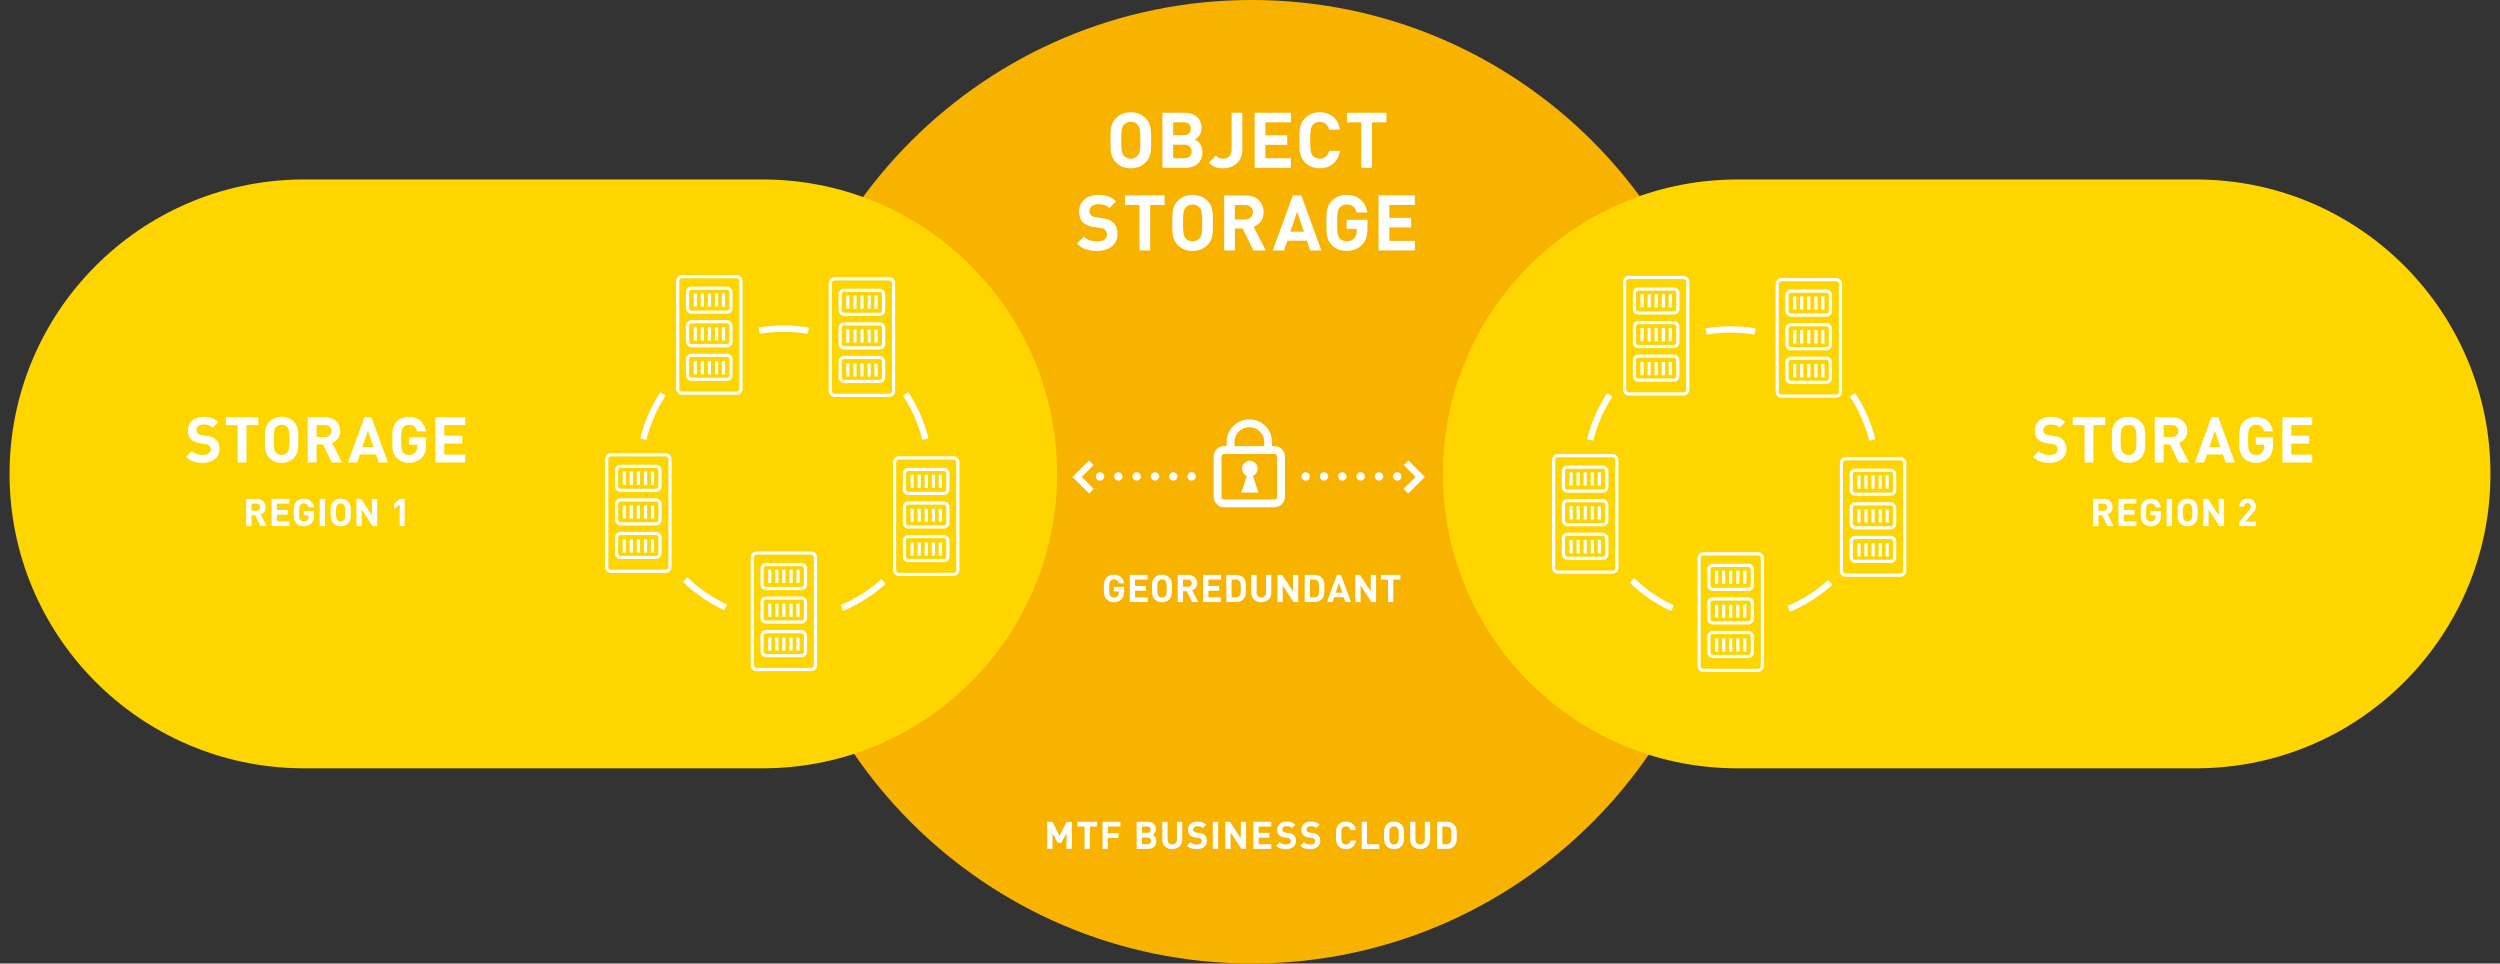 <?xml version="1.0" encoding="UTF-8"?>
<svg id="uuid-6371defa-2145-410d-ba17-be538e06978c" data-name="Ebene_2" xmlns="http://www.w3.org/2000/svg" width="2359.13" height="909.21" xmlns:xlink="http://www.w3.org/1999/xlink" viewBox="0 0 2359.13 909.21">
  <rect x="0" y="0" width="2359.13" height="909.21" fill="#333333" stroke="none"/>
  <defs>
    <clipPath id="uuid-16a89a93-f04a-45d5-a5af-c43b452849ca">
      <rect width="2359.13" height="909.21" style="fill: none;"/>
    </clipPath>
    <clipPath id="uuid-e32796f3-fafb-4c86-84b2-3b81aad0ba9d">
      <rect width="2359.13" height="909.21" style="fill: none;"/>
    </clipPath>
    <clipPath id="uuid-b8431a15-a657-4211-a66c-403d56b58b31">
      <rect width="2359.13" height="909.21" style="fill: none;"/>
    </clipPath>
    <clipPath id="uuid-574f69e7-8625-4f01-853b-c3a9c0970698">
      <rect width="2359.13" height="909.21" style="fill: none;"/>
    </clipPath>
    <clipPath id="uuid-07ec1a06-77c5-4613-9891-880e0d2fad04">
      <rect width="2359.13" height="909.21" style="fill: none;"/>
    </clipPath>
    <clipPath id="uuid-c8d7aad3-556a-4439-b2f1-180bd0e8e79b">
      <rect width="2359.13" height="909.21" style="fill: none;"/>
    </clipPath>
    <clipPath id="uuid-717a2e48-3110-4f8f-9e94-c11ae66387a7">
      <rect width="2359.13" height="909.21" style="fill: none;"/>
    </clipPath>
    <clipPath id="uuid-585efdf6-cb5c-43a8-b962-47a9c34a6b82">
      <rect width="2359.13" height="909.21" style="fill: none;"/>
    </clipPath>
    <clipPath id="uuid-2eb3d68f-9fdb-4eb3-86a7-6ce0fda7a8ad">
      <rect width="2359.13" height="909.21" style="fill: none;"/>
    </clipPath>
    <clipPath id="uuid-e01078d0-c563-4b00-9e41-317d06a257ae">
      <rect width="2359.13" height="909.21" style="fill: none;"/>
    </clipPath>
    <clipPath id="uuid-791130a1-6ca7-4895-a5d7-f591d3cef615">
      <rect width="2359.13" height="909.21" style="fill: none;"/>
    </clipPath>
    <clipPath id="uuid-fb0c0d51-4b0a-4833-8da0-580ec9354245">
      <rect width="2359.13" height="909.21" style="fill: none;"/>
    </clipPath>
    <clipPath id="uuid-09c9263c-cd37-4c94-8ba7-3b8f2f2f64b8">
      <rect width="2359.13" height="909.21" style="fill: none;"/>
    </clipPath>
  </defs>
  <g id="uuid-815697d1-2fc9-40ed-a4d5-be433f4c2933" data-name="Ebene_1">
    <g style="clip-path: url(#uuid-16a89a93-f04a-45d5-a5af-c43b452849ca);">
      <path d="M1181.17,909.21c251.07,0,454.61-203.54,454.61-454.61S1432.24,0,1181.17,0s-454.61,203.54-454.61,454.61,203.53,454.61,454.61,454.61" style="fill: #f8b200;"/>
      <path d="M997.52,447.19c0-152.4-122.71-276.13-274.72-277.81v-.04h-439.09v.04C131.71,171.06,9,294.79,9,447.19s122.71,276.13,274.72,277.81v.04h439.09v-.04c152.01-1.68,274.72-125.4,274.72-277.81" style="fill: #ffd500;"/>
    </g>
    <g>
      <path d="M1060.77,550.47h-5.04c-.58-2.45-2.05-3.74-4.61-3.74-1.37,0-2.45.54-3.17,1.37-.97,1.08-1.26,2.3-1.26,7.2s.29,6.16,1.26,7.24c.72.83,1.8,1.33,3.17,1.33,1.55,0,2.77-.54,3.56-1.44.83-.94,1.15-2.09,1.15-3.42v-.94h-4.71v-4.21h9.68v3.74c0,3.71-.65,5.9-2.45,7.81-2.05,2.12-4.5,2.92-7.24,2.92-2.92,0-5.08-.97-6.84-2.7-2.56-2.56-2.59-5.44-2.59-10.33s.04-7.77,2.59-10.33c1.76-1.73,3.92-2.7,6.84-2.7,5.98,0,9,3.89,9.65,8.21Z" style="fill: #fff;"/>
      <path d="M1082.99,546.95h-11.88v6.01h10.15v4.46h-10.15v6.23h11.88v4.46h-16.88v-25.63h16.88v4.46Z" style="fill: #fff;"/>
      <path d="M1103.4,544.97c2.56,2.52,2.59,5.44,2.59,10.33s-.04,7.81-2.59,10.33c-1.76,1.73-3.92,2.7-6.88,2.7s-5.11-.97-6.88-2.7c-2.56-2.56-2.59-5.44-2.59-10.33s.04-7.77,2.59-10.33c1.76-1.73,3.92-2.7,6.88-2.7s5.11.97,6.88,2.7ZM1093.32,548.1c-.97,1.08-1.26,2.3-1.26,7.2s.29,6.08,1.26,7.16c.72.83,1.84,1.4,3.2,1.4s2.48-.58,3.2-1.4c.97-1.08,1.26-2.27,1.26-7.16s-.29-6.12-1.26-7.2c-.72-.83-1.84-1.37-3.2-1.37s-2.48.54-3.2,1.37Z" style="fill: #fff;"/>
      <path d="M1121.36,542.48c5.26,0,8.32,3.56,8.32,7.85,0,3.6-2.2,5.87-4.68,6.73l5.72,11.05h-5.8l-5-10.22h-3.6v10.22h-5v-25.63h10.04ZM1116.32,546.95v6.73h4.75c2.2,0,3.6-1.37,3.6-3.38s-1.4-3.35-3.6-3.35h-4.75Z" style="fill: #fff;"/>
      <path d="M1152.18,546.95h-11.88v6.01h10.15v4.46h-10.15v6.23h11.88v4.46h-16.88v-25.63h16.88v4.46Z" style="fill: #fff;"/>
      <path d="M1166.47,542.48c3.49,0,5.98,1.3,7.74,3.74,1.58,2.2,1.62,4.82,1.62,9.07s-.04,6.88-1.62,9.07c-1.76,2.45-4.25,3.74-7.74,3.74h-9.25v-25.63h9.25ZM1162.22,546.95v16.7h3.82c1.69,0,2.92-.54,3.74-1.58.94-1.12,1.04-2.7,1.04-6.77s-.11-5.65-1.04-6.77c-.83-1.04-2.05-1.58-3.74-1.58h-3.82Z" style="fill: #fff;"/>
      <path d="M1199.66,559.33c0,5.43-4.18,9-9.47,9s-9.39-3.56-9.39-9v-16.85h5v16.67c0,2.92,1.69,4.72,4.39,4.72s4.46-1.8,4.46-4.72v-16.67h5v16.85Z" style="fill: #fff;"/>
      <path d="M1225.08,568.11h-4.43l-10.19-15.66v15.66h-5v-25.63h4.46l10.15,15.66v-15.66h5v25.63Z" style="fill: #fff;"/>
      <path d="M1240.41,542.48c3.49,0,5.98,1.3,7.74,3.74,1.58,2.2,1.62,4.82,1.62,9.07s-.04,6.88-1.62,9.07c-1.76,2.45-4.25,3.74-7.74,3.74h-9.25v-25.63h9.25ZM1236.17,546.95v16.7h3.82c1.69,0,2.92-.54,3.74-1.58.94-1.12,1.04-2.7,1.04-6.77s-.11-5.65-1.04-6.77c-.83-1.04-2.05-1.58-3.74-1.58h-3.82Z" style="fill: #fff;"/>
      <path d="M1274.83,568.11h-5.25l-1.51-4.54h-9.07l-1.55,4.54h-5.26l9.36-25.63h3.92l9.36,25.63ZM1260.36,559.36h6.3l-3.13-9.29-3.17,9.29Z" style="fill: #fff;"/>
      <path d="M1298.55,568.11h-4.43l-10.19-15.66v15.66h-5v-25.63h4.46l10.15,15.66v-15.66h5v25.63Z" style="fill: #fff;"/>
      <path d="M1321.52,546.95h-6.7v21.17h-5v-21.17h-6.7v-4.46h18.39v4.46Z" style="fill: #fff;"/>
    </g>
    <g style="clip-path: url(#uuid-e32796f3-fafb-4c86-84b2-3b81aad0ba9d);">
      <path d="M1155.12,424.67h47.57c3.4,0,6.17,2.76,6.17,6.17v37.96c0,3.4-2.76,6.17-6.17,6.17h-47.57c-3.4,0-6.17-2.76-6.17-6.17v-37.96c0-3.4,2.76-6.17,6.17-6.17Z" style="fill: none; stroke: #fff; stroke-width: 7.37px;"/>
      <path d="M1196.65,423.22v-6.14c0-9.74-7.93-17.64-17.71-17.64s-17.71,7.9-17.71,17.64v6.14" style="fill: none; stroke: #fff; stroke-width: 7.37px;"/>
      <path d="M1186.8,442.27c0-3.6-2.58-6.6-6-7.25-.45-.11-.93-.18-1.41-.18-.62,0-1.21.1-1.77.28-3.21.8-5.59,3.7-5.59,7.15,0,3.06,1.87,5.67,4.52,6.79l-3.76,11.56-1.42,4.22h16.25s-1.48-4.18-1.48-4.18l-3.78-11.64c2.61-1.14,4.44-3.73,4.44-6.76" style="fill: #fff;"/>
    </g>
    <line x1="1107.2" y1="449.59" x2="1046.74" y2="449.59" style="fill: none; stroke: #fff; stroke-dasharray: 0 17.28; stroke-linecap: round; stroke-linejoin: round; stroke-width: 7.92px;"/>
    <path d="M1038.1,449.59h0M1124.48,449.59h0" style="fill: none; stroke: #fff; stroke-linecap: round; stroke-linejoin: round; stroke-width: 7.92px;"/>
    <polygon points="1020.78 450.04 1031.94 438.89 1027.58 434.53 1012.02 450.09 1016.38 454.44 1016.42 454.4 1027.74 465.72 1032.1 461.36 1020.78 450.04" style="fill: #fff;"/>
    <line x1="1249.43" y1="449.59" x2="1309.89" y2="449.59" style="fill: none; stroke: #fff; stroke-dasharray: 0 17.28; stroke-linecap: round; stroke-linejoin: round; stroke-width: 7.92px;"/>
    <path d="M1318.53,449.59h0M1232.15,449.59h0" style="fill: none; stroke: #fff; stroke-linecap: round; stroke-linejoin: round; stroke-width: 7.92px;"/>
    <polygon points="1335.85 450.04 1324.69 438.89 1329.05 434.53 1344.61 450.09 1340.25 454.44 1340.21 454.4 1328.89 465.72 1324.53 461.36 1335.85 450.04" style="fill: #fff;"/>
    <g style="clip-path: url(#uuid-b8431a15-a657-4211-a66c-403d56b58b31);">
      <path d="M2350.13,447.19c0-152.4-122.71-276.13-274.72-277.81v-.04h-439.09v.04c-152.01,1.68-274.72,125.41-274.72,277.81s122.71,276.13,274.72,277.81v.04h439.09v-.04c152.01-1.68,274.72-125.4,274.72-277.81" style="fill: #ffd500;"/>
    </g>
    <g>
      <path d="M205.98,398.32l-5.28,5.22c-2.28-2.28-4.86-2.94-8.76-2.94-4.44,0-6.6,2.46-6.6,5.4,0,1.14.36,2.22,1.26,3.06.84.78,2.1,1.38,3.9,1.62l5.1.78c3.9.54,6.3,1.56,8.16,3.36,2.28,2.16,3.3,5.16,3.3,9,0,8.28-6.84,12.96-15.84,12.96-6.48,0-11.4-1.38-15.6-5.64l5.4-5.4c2.7,2.7,6.36,3.6,10.26,3.6,4.98,0,7.62-1.92,7.62-5.34,0-1.44-.42-2.64-1.32-3.54-.84-.78-1.8-1.14-3.84-1.44l-5.1-.78c-3.6-.54-6.36-1.68-8.28-3.54-2.04-1.98-3.06-4.8-3.06-8.4,0-7.62,5.64-12.96,14.88-12.96,5.88,0,10.14,1.44,13.8,4.98Z" style="fill: #fff;"/>
      <path d="M243.77,401.14h-11.16v35.28h-8.34v-35.28h-11.16v-7.44h30.66v7.44Z" style="fill: #fff;"/>
      <path d="M277.19,397.84c4.26,4.2,4.32,9.06,4.32,17.22s-.06,13.02-4.32,17.22c-2.94,2.88-6.54,4.5-11.46,4.5s-8.52-1.62-11.46-4.5c-4.26-4.26-4.32-9.06-4.32-17.22s.06-12.96,4.32-17.22c2.94-2.88,6.54-4.5,11.46-4.5s8.52,1.62,11.46,4.5ZM260.4,403.06c-1.62,1.8-2.1,3.84-2.1,12s.48,10.14,2.1,11.94c1.2,1.38,3.06,2.34,5.34,2.34s4.14-.96,5.34-2.34c1.62-1.8,2.1-3.78,2.1-11.94s-.48-10.2-2.1-12c-1.2-1.38-3.06-2.28-5.34-2.28s-4.14.9-5.34,2.28Z" style="fill: #fff;"/>
      <path d="M307.19,393.7c8.76,0,13.86,5.94,13.86,13.08,0,6-3.66,9.78-7.8,11.22l9.54,18.42h-9.66l-8.34-17.04h-6v17.04h-8.34v-42.72h16.74ZM298.79,401.14v11.22h7.92c3.66,0,6-2.28,6-5.64s-2.34-5.58-6-5.58h-7.92Z" style="fill: #fff;"/>
      <path d="M366.05,436.41h-8.76l-2.52-7.56h-15.12l-2.58,7.56h-8.76l15.6-42.72h6.54l15.6,42.72ZM341.93,421.84h10.5l-5.22-15.48-5.28,15.48Z" style="fill: #fff;"/>
      <path d="M401.99,407.02h-8.4c-.96-4.08-3.42-6.24-7.68-6.24-2.28,0-4.08.9-5.28,2.28-1.62,1.8-2.1,3.84-2.1,12s.48,10.26,2.1,12.06c1.2,1.38,3,2.22,5.28,2.22,2.58,0,4.62-.9,5.94-2.4,1.38-1.56,1.92-3.48,1.92-5.7v-1.56h-7.86v-7.02h16.14v6.24c0,6.18-1.08,9.84-4.08,13.02-3.42,3.54-7.5,4.86-12.06,4.86-4.86,0-8.46-1.62-11.4-4.5-4.26-4.26-4.32-9.06-4.32-17.22s.06-12.96,4.32-17.22c2.94-2.88,6.54-4.5,11.4-4.5,9.96,0,15,6.48,16.08,13.68Z" style="fill: #fff;"/>
      <path d="M439.07,401.14h-19.8v10.02h16.92v7.44h-16.92v10.38h19.8v7.44h-28.14v-42.72h28.14v7.44Z" style="fill: #fff;"/>
    </g>
    <g>
      <path d="M242.34,470.79c5.26,0,8.32,3.56,8.32,7.85,0,3.6-2.2,5.87-4.68,6.73l5.72,11.05h-5.8l-5-10.22h-3.6v10.22h-5v-25.63h10.04ZM237.3,475.25v6.73h4.75c2.2,0,3.6-1.37,3.6-3.38s-1.4-3.35-3.6-3.35h-4.75Z" style="fill: #fff;"/>
      <path d="M273.16,475.25h-11.88v6.01h10.15v4.46h-10.15v6.23h11.88v4.46h-16.88v-25.63h16.88v4.46Z" style="fill: #fff;"/>
      <path d="M296.3,478.78h-5.04c-.58-2.45-2.05-3.74-4.61-3.74-1.37,0-2.45.54-3.17,1.37-.97,1.08-1.26,2.3-1.26,7.2s.29,6.16,1.26,7.24c.72.83,1.8,1.33,3.17,1.33,1.55,0,2.77-.54,3.56-1.44.83-.94,1.15-2.09,1.15-3.42v-.94h-4.71v-4.21h9.68v3.74c0,3.71-.65,5.9-2.45,7.81-2.05,2.12-4.5,2.92-7.24,2.92-2.92,0-5.08-.97-6.84-2.7-2.56-2.56-2.59-5.43-2.59-10.33s.04-7.77,2.59-10.33c1.76-1.73,3.92-2.7,6.84-2.7,5.98,0,9,3.89,9.65,8.21Z" style="fill: #fff;"/>
      <path d="M306.67,496.41h-5v-25.63h5v25.63Z" style="fill: #fff;"/>
      <path d="M328.38,473.27c2.56,2.52,2.59,5.44,2.59,10.33s-.04,7.81-2.59,10.33c-1.76,1.73-3.92,2.7-6.88,2.7s-5.11-.97-6.88-2.7c-2.56-2.56-2.59-5.43-2.59-10.33s.04-7.77,2.59-10.33c1.76-1.73,3.92-2.7,6.88-2.7s5.11.97,6.88,2.7ZM318.3,476.4c-.97,1.08-1.26,2.3-1.26,7.2s.29,6.08,1.26,7.16c.72.83,1.84,1.4,3.2,1.4s2.48-.58,3.2-1.4c.97-1.08,1.26-2.27,1.26-7.16s-.29-6.12-1.26-7.2c-.72-.83-1.84-1.37-3.2-1.37s-2.48.54-3.2,1.37Z" style="fill: #fff;"/>
      <path d="M355.96,496.41h-4.43l-10.19-15.66v15.66h-5v-25.63h4.46l10.15,15.66v-15.66h5v25.63Z" style="fill: #fff;"/>
      <path d="M377.16,475.83l-5.22,4.54v-5.04l5.22-4.54h4.68v25.63h-4.68v-20.59Z" style="fill: #fff;"/>
    </g>
    <g>
      <path d="M1948.82,398.32l-5.28,5.22c-2.28-2.28-4.86-2.94-8.76-2.94-4.44,0-6.6,2.46-6.6,5.4,0,1.14.36,2.22,1.26,3.06.84.78,2.1,1.38,3.9,1.62l5.1.78c3.9.54,6.3,1.56,8.16,3.36,2.28,2.16,3.3,5.16,3.3,9,0,8.28-6.84,12.96-15.84,12.96-6.48,0-11.4-1.38-15.6-5.64l5.4-5.4c2.7,2.7,6.36,3.6,10.26,3.6,4.98,0,7.62-1.92,7.62-5.34,0-1.44-.42-2.64-1.32-3.54-.84-.78-1.8-1.14-3.84-1.44l-5.1-.78c-3.6-.54-6.36-1.68-8.28-3.54-2.04-1.98-3.06-4.8-3.06-8.4,0-7.62,5.64-12.96,14.88-12.96,5.88,0,10.14,1.44,13.8,4.98Z" style="fill: #fff;"/>
      <path d="M1986.62,401.14h-11.16v35.28h-8.34v-35.28h-11.16v-7.44h30.66v7.44Z" style="fill: #fff;"/>
      <path d="M2020.04,397.84c4.26,4.2,4.32,9.06,4.32,17.22s-.06,13.02-4.32,17.22c-2.94,2.88-6.54,4.5-11.46,4.5s-8.52-1.62-11.46-4.5c-4.26-4.26-4.32-9.06-4.32-17.22s.06-12.96,4.32-17.22c2.94-2.88,6.54-4.5,11.46-4.5s8.52,1.62,11.46,4.5ZM2003.24,403.06c-1.62,1.8-2.1,3.84-2.1,12s.48,10.14,2.1,11.94c1.2,1.38,3.06,2.34,5.34,2.34s4.14-.96,5.34-2.34c1.62-1.8,2.1-3.78,2.1-11.94s-.48-10.2-2.1-12c-1.2-1.38-3.06-2.28-5.34-2.28s-4.14.9-5.34,2.28Z" style="fill: #fff;"/>
      <path d="M2050.1,393.7c8.76,0,13.86,5.94,13.86,13.08,0,6-3.66,9.78-7.8,11.22l9.54,18.42h-9.66l-8.34-17.04h-6v17.04h-8.34v-42.72h16.74ZM2041.7,401.14v11.22h7.92c3.66,0,6-2.28,6-5.64s-2.34-5.58-6-5.58h-7.92Z" style="fill: #fff;"/>
      <path d="M2108.96,436.41h-8.76l-2.52-7.56h-15.12l-2.58,7.56h-8.76l15.6-42.72h6.54l15.6,42.72ZM2084.84,421.84h10.5l-5.22-15.48-5.28,15.48Z" style="fill: #fff;"/>
      <path d="M2144.84,407.02h-8.4c-.96-4.08-3.42-6.24-7.68-6.24-2.28,0-4.08.9-5.28,2.28-1.62,1.8-2.1,3.84-2.1,12s.48,10.26,2.1,12.06c1.2,1.38,3,2.22,5.28,2.22,2.58,0,4.62-.9,5.94-2.4,1.38-1.56,1.92-3.48,1.92-5.7v-1.56h-7.86v-7.02h16.14v6.24c0,6.18-1.08,9.84-4.08,13.02-3.42,3.54-7.5,4.86-12.06,4.86-4.86,0-8.46-1.62-11.4-4.5-4.26-4.26-4.32-9.06-4.32-17.22s.06-12.96,4.32-17.22c2.94-2.88,6.54-4.5,11.4-4.5,9.96,0,15,6.48,16.08,13.68Z" style="fill: #fff;"/>
      <path d="M2181.92,401.14h-19.8v10.02h16.92v7.44h-16.92v10.38h19.8v7.44h-28.14v-42.72h28.14v7.44Z" style="fill: #fff;"/>
    </g>
    <g>
      <path d="M1985.18,470.79c5.26,0,8.32,3.56,8.32,7.85,0,3.6-2.2,5.87-4.68,6.73l5.72,11.05h-5.8l-5-10.22h-3.6v10.22h-5v-25.63h10.04ZM1980.15,475.25v6.73h4.75c2.2,0,3.6-1.37,3.6-3.38s-1.4-3.35-3.6-3.35h-4.75Z" style="fill: #fff;"/>
      <path d="M2016,475.25h-11.88v6.01h10.15v4.46h-10.15v6.23h11.88v4.46h-16.88v-25.63h16.88v4.46Z" style="fill: #fff;"/>
      <path d="M2039.15,478.78h-5.04c-.58-2.45-2.05-3.74-4.61-3.74-1.37,0-2.45.54-3.17,1.37-.97,1.08-1.26,2.3-1.26,7.2s.29,6.16,1.26,7.24c.72.83,1.8,1.33,3.17,1.33,1.55,0,2.77-.54,3.56-1.44.83-.94,1.15-2.09,1.15-3.42v-.94h-4.71v-4.21h9.68v3.74c0,3.71-.65,5.9-2.45,7.81-2.05,2.12-4.5,2.92-7.24,2.92-2.92,0-5.08-.97-6.84-2.7-2.56-2.56-2.59-5.43-2.59-10.33s.04-7.77,2.59-10.33c1.76-1.73,3.92-2.7,6.84-2.7,5.98,0,9,3.89,9.65,8.21Z" style="fill: #fff;"/>
      <path d="M2049.52,496.41h-5v-25.63h5v25.63Z" style="fill: #fff;"/>
      <path d="M2071.22,473.27c2.56,2.52,2.59,5.44,2.59,10.33s-.04,7.81-2.59,10.33c-1.76,1.73-3.92,2.7-6.88,2.7s-5.11-.97-6.88-2.7c-2.56-2.56-2.59-5.43-2.59-10.33s.04-7.77,2.59-10.33c1.76-1.73,3.92-2.7,6.88-2.7s5.11.97,6.88,2.7ZM2061.14,476.4c-.97,1.08-1.26,2.3-1.26,7.2s.29,6.08,1.26,7.16c.72.83,1.84,1.4,3.2,1.4s2.48-.58,3.2-1.4c.97-1.08,1.26-2.27,1.26-7.16s-.29-6.12-1.26-7.2c-.72-.83-1.84-1.37-3.2-1.37s-2.48.54-3.2,1.37Z" style="fill: #fff;"/>
      <path d="M2098.76,496.41h-4.43l-10.19-15.66v15.66h-5v-25.63h4.46l10.15,15.66v-15.66h5v25.63Z" style="fill: #fff;"/>
      <path d="M2113.16,492.2l9.57-11.12c.94-1.12,1.37-1.91,1.37-3.1,0-1.91-1.12-3.2-3.1-3.2-1.58,0-3.17.79-3.17,3.28h-4.68c0-4.68,3.46-7.49,7.85-7.49s7.78,2.84,7.78,7.45c0,2.45-1.01,3.81-2.77,5.87l-7.16,8.31h9.94v4.21h-15.62v-4.21Z" style="fill: #fff;"/>
    </g>
    <g>
      <path d="M1081.02,111.44c5.18,5.11,5.26,11.02,5.26,20.95s-.07,15.84-5.26,20.95c-3.58,3.5-7.96,5.48-13.94,5.48s-10.37-1.97-13.94-5.48c-5.18-5.18-5.26-11.02-5.26-20.95s.07-15.77,5.26-20.95c3.58-3.5,7.96-5.48,13.94-5.48s10.37,1.97,13.94,5.48ZM1060.58,117.79c-1.97,2.19-2.55,4.67-2.55,14.6s.58,12.34,2.55,14.53c1.46,1.68,3.72,2.85,6.5,2.85s5.04-1.17,6.5-2.85c1.97-2.19,2.56-4.6,2.56-14.53s-.58-12.41-2.56-14.6c-1.46-1.68-3.72-2.77-6.5-2.77s-5.04,1.09-6.5,2.77Z" style="fill: #fff;"/>
      <path d="M1117.74,106.4c10.22,0,16.13,5.77,16.13,14.6,0,5.77-3.8,9.42-6.42,10.73,3.21,1.46,7.23,4.75,7.23,11.68,0,9.71-6.72,14.96-15.99,14.96h-21.75v-51.97h20.8ZM1107.08,115.46v12.04h10c4.31,0,6.64-2.41,6.64-6.06s-2.34-5.99-6.64-5.99h-10ZM1107.08,136.55v12.77h10.66c4.53,0,6.79-2.77,6.79-6.42s-2.26-6.35-6.79-6.35h-10.66Z" style="fill: #fff;"/>
      <path d="M1172.34,141.3c0,11.53-8.61,17.52-18.32,17.52-5.62,0-9.49-1.46-13.36-5.33l6.72-6.64c1.75,1.75,3.29,2.92,6.64,2.92,5.04,0,8.18-2.92,8.18-8.91v-34.46h10.15v34.89Z" style="fill: #fff;"/>
      <path d="M1218.18,115.46h-24.09v12.19h20.58v9.05h-20.58v12.63h24.09v9.05h-34.24v-51.97h34.24v9.05Z" style="fill: #fff;"/>
      <path d="M1264.47,122.39h-10.29c-1.02-4.23-3.72-7.37-8.76-7.37-2.77,0-5.04,1.02-6.5,2.7-1.9,2.19-2.56,4.75-2.56,14.67s.66,12.48,2.56,14.67c1.46,1.68,3.72,2.7,6.5,2.7,5.04,0,7.74-3.14,8.76-7.37h10.29c-1.83,10.88-9.34,16.42-19.05,16.42-5.99,0-10.37-1.97-13.94-5.48-5.18-5.18-5.26-11.02-5.26-20.95s.07-15.77,5.26-20.95c3.58-3.5,7.96-5.48,13.94-5.48,9.71,0,17.23,5.55,19.05,16.42Z" style="fill: #fff;"/>
      <path d="M1308.27,115.46h-13.58v42.92h-10.15v-42.92h-13.58v-9.05h37.3v9.05Z" style="fill: #fff;"/>
    </g>
    <g>
      <path d="M1053.21,189.99l-6.42,6.35c-2.77-2.77-5.91-3.58-10.66-3.58-5.4,0-8.03,2.99-8.03,6.57,0,1.39.44,2.7,1.53,3.72,1.02.95,2.55,1.68,4.74,1.97l6.21.95c4.75.66,7.67,1.9,9.93,4.09,2.77,2.63,4.01,6.28,4.01,10.95,0,10.07-8.32,15.77-19.27,15.77-7.88,0-13.87-1.68-18.98-6.86l6.57-6.57c3.29,3.29,7.74,4.38,12.48,4.38,6.06,0,9.27-2.34,9.27-6.5,0-1.75-.51-3.21-1.61-4.31-1.02-.95-2.19-1.39-4.67-1.75l-6.21-.95c-4.38-.66-7.74-2.04-10.07-4.31-2.48-2.41-3.72-5.84-3.72-10.22,0-9.27,6.86-15.77,18.1-15.77,7.15,0,12.34,1.75,16.79,6.06Z" style="fill: #fff;"/>
      <path d="M1098.98,193.42h-13.58v42.92h-10.15v-42.92h-13.58v-9.05h37.3v9.05Z" style="fill: #fff;"/>
      <path d="M1139.35,189.4c5.18,5.11,5.26,11.02,5.26,20.95s-.07,15.84-5.26,20.95c-3.58,3.5-7.96,5.47-13.94,5.47s-10.37-1.97-13.94-5.47c-5.18-5.18-5.26-11.02-5.26-20.95s.07-15.77,5.26-20.95c3.58-3.5,7.96-5.47,13.94-5.47s10.37,1.97,13.94,5.47ZM1118.91,195.76c-1.97,2.19-2.55,4.67-2.55,14.6s.58,12.34,2.55,14.53c1.46,1.68,3.72,2.85,6.5,2.85s5.04-1.17,6.5-2.85c1.97-2.19,2.56-4.6,2.56-14.53s-.58-12.41-2.56-14.6c-1.46-1.68-3.72-2.77-6.5-2.77s-5.04,1.09-6.5,2.77Z" style="fill: #fff;"/>
      <path d="M1175.55,184.37c10.66,0,16.86,7.23,16.86,15.91,0,7.3-4.45,11.9-9.49,13.65l11.61,22.41h-11.75l-10.15-20.73h-7.3v20.73h-10.15v-51.97h20.37ZM1165.33,193.42v13.65h9.64c4.45,0,7.3-2.77,7.3-6.86s-2.85-6.79-7.3-6.79h-9.64Z" style="fill: #fff;"/>
      <path d="M1246.95,236.34h-10.66l-3.07-9.2h-18.4l-3.14,9.2h-10.66l18.98-51.97h7.96l18.98,51.97ZM1217.6,218.6h12.78l-6.35-18.83-6.42,18.83Z" style="fill: #fff;"/>
      <path d="M1290.31,200.57h-10.22c-1.17-4.96-4.16-7.59-9.34-7.59-2.77,0-4.96,1.09-6.42,2.77-1.97,2.19-2.56,4.67-2.56,14.6s.58,12.48,2.56,14.67c1.46,1.68,3.65,2.7,6.42,2.7,3.14,0,5.62-1.09,7.23-2.92,1.68-1.9,2.34-4.23,2.34-6.93v-1.9h-9.56v-8.54h19.64v7.59c0,7.52-1.31,11.97-4.96,15.84-4.16,4.31-9.12,5.91-14.67,5.91-5.91,0-10.29-1.97-13.87-5.47-5.18-5.18-5.26-11.02-5.26-20.95s.07-15.77,5.26-20.95c3.58-3.5,7.96-5.47,13.87-5.47,12.12,0,18.25,7.88,19.56,16.64Z" style="fill: #fff;"/>
      <path d="M1335.13,193.42h-24.09v12.19h20.58v9.05h-20.58v12.63h24.09v9.05h-34.24v-51.97h34.24v9.05Z" style="fill: #fff;"/>
    </g>
    <g>
      <path d="M1011.43,801.11h-5v-14.9l-4.9,9.11h-3.38l-4.93-9.11v14.9h-5v-25.63h4.93l6.7,13.28,6.66-13.28h4.93v25.63Z" style="fill: #fff;"/>
      <path d="M1035.16,779.95h-6.7v21.17h-5v-21.17h-6.7v-4.46h18.39v4.46Z" style="fill: #fff;"/>
      <path d="M1057.29,779.95h-11.88v6.3h10.15v4.46h-10.15v10.4h-5v-25.63h16.88v4.46Z" style="fill: #fff;"/>
      <path d="M1082.85,775.48c5.04,0,7.96,2.84,7.96,7.2,0,2.84-1.87,4.64-3.17,5.29,1.58.72,3.56,2.34,3.56,5.76,0,4.79-3.31,7.38-7.88,7.38h-10.73v-25.63h10.26ZM1077.6,779.95v5.94h4.93c2.12,0,3.28-1.19,3.28-2.99s-1.15-2.95-3.28-2.95h-4.93ZM1077.6,790.35v6.3h5.25c2.23,0,3.35-1.37,3.35-3.17s-1.12-3.13-3.35-3.13h-5.25Z" style="fill: #fff;"/>
      <path d="M1115.65,792.33c0,5.43-4.17,9-9.47,9s-9.39-3.56-9.39-9v-16.85h5v16.67c0,2.92,1.69,4.72,4.39,4.72s4.46-1.8,4.46-4.72v-16.67h5v16.85Z" style="fill: #fff;"/>
      <path d="M1138.26,778.25l-3.17,3.13c-1.37-1.37-2.92-1.76-5.26-1.76-2.66,0-3.96,1.48-3.96,3.24,0,.68.22,1.33.76,1.83.5.47,1.26.83,2.34.97l3.06.47c2.34.32,3.78.94,4.89,2.02,1.37,1.29,1.98,3.1,1.98,5.4,0,4.97-4.1,7.78-9.5,7.78-3.89,0-6.84-.83-9.36-3.38l3.24-3.24c1.62,1.62,3.82,2.16,6.16,2.16,2.99,0,4.57-1.15,4.57-3.2,0-.86-.25-1.58-.79-2.12-.5-.47-1.08-.68-2.3-.86l-3.06-.47c-2.16-.32-3.82-1.01-4.97-2.12-1.22-1.19-1.84-2.88-1.84-5.04,0-4.57,3.38-7.78,8.93-7.78,3.53,0,6.08.86,8.28,2.99Z" style="fill: #fff;"/>
      <path d="M1149.49,801.11h-5v-25.63h5v25.63Z" style="fill: #fff;"/>
      <path d="M1175.88,801.11h-4.43l-10.19-15.66v15.66h-5v-25.63h4.46l10.15,15.66v-15.66h5v25.63Z" style="fill: #fff;"/>
      <path d="M1199.6,779.95h-11.88v6.01h10.15v4.46h-10.15v6.23h11.88v4.46h-16.88v-25.63h16.88v4.46Z" style="fill: #fff;"/>
      <path d="M1222.39,778.25l-3.17,3.13c-1.37-1.37-2.92-1.76-5.26-1.76-2.66,0-3.96,1.48-3.96,3.24,0,.68.22,1.33.76,1.83.5.47,1.26.83,2.34.97l3.06.47c2.34.32,3.78.94,4.89,2.02,1.37,1.29,1.98,3.1,1.98,5.4,0,4.97-4.1,7.78-9.5,7.78-3.89,0-6.84-.83-9.36-3.38l3.24-3.24c1.62,1.62,3.82,2.16,6.16,2.16,2.99,0,4.57-1.15,4.57-3.2,0-.86-.25-1.58-.79-2.12-.5-.47-1.08-.68-2.3-.86l-3.06-.47c-2.16-.32-3.82-1.01-4.97-2.12-1.22-1.19-1.84-2.88-1.84-5.04,0-4.57,3.38-7.78,8.93-7.78,3.53,0,6.08.86,8.28,2.99Z" style="fill: #fff;"/>
      <path d="M1245.25,778.25l-3.17,3.13c-1.37-1.37-2.92-1.76-5.26-1.76-2.66,0-3.96,1.48-3.96,3.24,0,.68.22,1.33.76,1.83.5.47,1.26.83,2.34.97l3.06.47c2.34.32,3.78.94,4.9,2.02,1.37,1.29,1.98,3.1,1.98,5.4,0,4.97-4.1,7.78-9.5,7.78-3.89,0-6.84-.83-9.36-3.38l3.24-3.24c1.62,1.62,3.82,2.16,6.16,2.16,2.99,0,4.57-1.15,4.57-3.2,0-.86-.25-1.58-.79-2.12-.5-.47-1.08-.68-2.3-.86l-3.06-.47c-2.16-.32-3.82-1.01-4.97-2.12-1.22-1.19-1.84-2.88-1.84-5.04,0-4.57,3.38-7.78,8.93-7.78,3.53,0,6.08.86,8.28,2.99Z" style="fill: #fff;"/>
      <path d="M1279.56,783.37h-5.08c-.5-2.09-1.84-3.64-4.32-3.64-1.37,0-2.48.5-3.2,1.33-.94,1.08-1.26,2.34-1.26,7.24s.32,6.16,1.26,7.24c.72.83,1.84,1.33,3.2,1.33,2.48,0,3.82-1.55,4.32-3.64h5.08c-.9,5.36-4.61,8.1-9.39,8.1-2.95,0-5.11-.97-6.88-2.7-2.56-2.56-2.59-5.44-2.59-10.33s.04-7.77,2.59-10.33c1.76-1.73,3.92-2.7,6.88-2.7,4.79,0,8.5,2.74,9.39,8.1Z" style="fill: #fff;"/>
      <path d="M1289.96,796.65h11.63v4.46h-16.63v-25.63h5v21.17Z" style="fill: #fff;"/>
      <path d="M1322.36,777.97c2.56,2.52,2.59,5.44,2.59,10.33s-.04,7.81-2.59,10.33c-1.76,1.73-3.92,2.7-6.88,2.7s-5.11-.97-6.88-2.7c-2.56-2.56-2.59-5.44-2.59-10.33s.04-7.77,2.59-10.33c1.76-1.73,3.92-2.7,6.88-2.7s5.11.97,6.88,2.7ZM1312.28,781.1c-.97,1.08-1.26,2.3-1.26,7.2s.29,6.08,1.26,7.16c.72.83,1.84,1.4,3.2,1.4s2.48-.58,3.2-1.4c.97-1.08,1.26-2.27,1.26-7.16s-.29-6.12-1.26-7.2c-.72-.83-1.84-1.37-3.2-1.37s-2.48.54-3.2,1.37Z" style="fill: #fff;"/>
      <path d="M1349.54,792.33c0,5.43-4.18,9-9.47,9s-9.39-3.56-9.39-9v-16.85h5v16.67c0,2.92,1.69,4.72,4.39,4.72s4.46-1.8,4.46-4.72v-16.67h5v16.85Z" style="fill: #fff;"/>
      <path d="M1365.34,775.48c3.49,0,5.98,1.3,7.74,3.74,1.58,2.2,1.62,4.82,1.62,9.07s-.04,6.88-1.62,9.07c-1.76,2.45-4.25,3.74-7.74,3.74h-9.25v-25.63h9.25ZM1361.1,779.95v16.7h3.82c1.69,0,2.92-.54,3.74-1.58.94-1.12,1.04-2.7,1.04-6.77s-.11-5.65-1.04-6.77c-.83-1.04-2.05-1.58-3.74-1.58h-3.82Z" style="fill: #fff;"/>
    </g>
    <g style="clip-path: url(#uuid-574f69e7-8625-4f01-853b-c3a9c0970698);">
      <path d="M762.81,312.09c-7.59-1.3-15.4-1.98-23.36-1.98s-15.59.66-23.11,1.93" style="fill: none; stroke: #fff; stroke-width: 6px;"/>
      <path d="M854.69,371.8c4.22,6.44,7.95,13.33,11.13,20.63,3.14,7.22,5.61,14.56,7.44,21.96" style="fill: none; stroke: #fff; stroke-width: 6px;"/>
      <path d="M684.83,573.18c-6.99-3.23-13.81-7.09-20.37-11.6-6.49-4.46-12.48-9.38-17.95-14.68" style="fill: none; stroke: #fff; stroke-width: 6px;"/>
      <path d="M794.48,573.72c7.1-2.98,14.05-6.6,20.76-10.88,6.64-4.23,12.8-8.93,18.45-14.05" style="fill: none; stroke: #fff; stroke-width: 6px;"/>
      <path d="M625.59,371.8c-4.22,6.44-7.95,13.33-11.13,20.63-3.14,7.22-5.61,14.56-7.44,21.96" style="fill: none; stroke: #fff; stroke-width: 6px;"/>
      <path d="M839.27,263.11c2.19,0,3.96,1.92,3.96,4.3v101.34c0,2.37-1.78,4.29-3.96,4.29h-51.77c-2.19,0-3.96-1.92-3.96-4.29v-101.34c0-2.37,1.78-4.3,3.96-4.3h51.77Z" style="fill: none; stroke: #fff; stroke-linecap: round; stroke-width: 3px;"/>
      <path d="M796.6,273.98h33.39c2.1,0,3.8,1.7,3.8,3.8v15.02c0,2.1-1.7,3.8-3.8,3.8h-33.39c-2.1,0-3.8-1.7-3.8-3.8v-15.02c0-2.1,1.7-3.8,3.8-3.8Z" style="fill: none; stroke: #fff; stroke-width: 3px;"/>
      <path d="M796.6,305.66h33.39c2.1,0,3.8,1.7,3.8,3.8v15.02c0,2.1-1.7,3.8-3.8,3.8h-33.39c-2.1,0-3.8-1.7-3.8-3.8v-15.02c0-2.1,1.7-3.8,3.8-3.8Z" style="fill: none; stroke: #fff; stroke-width: 3px;"/>
      <path d="M796.6,337.33h33.39c2.1,0,3.8,1.7,3.8,3.8v15.02c0,2.1-1.7,3.8-3.8,3.8h-33.39c-2.1,0-3.8-1.7-3.8-3.8v-15.02c0-2.1,1.7-3.8,3.8-3.8Z" style="fill: none; stroke: #fff; stroke-width: 3px;"/>
    </g>
    <line x1="826.68" y1="310.87" x2="826.68" y2="323.34" style="fill: none; stroke: #fff; stroke-width: 3px;"/>
    <line x1="820.15" y1="310.87" x2="820.15" y2="323.34" style="fill: none; stroke: #fff; stroke-width: 3px;"/>
    <line x1="813.38" y1="310.87" x2="813.38" y2="323.34" style="fill: none; stroke: #fff; stroke-width: 3px;"/>
    <line x1="806.73" y1="310.87" x2="806.73" y2="323.34" style="fill: none; stroke: #fff; stroke-width: 3px;"/>
    <line x1="800.08" y1="310.87" x2="800.08" y2="323.34" style="fill: none; stroke: #fff; stroke-width: 3px;"/>
    <line x1="826.68" y1="278.91" x2="826.68" y2="291.37" style="fill: none; stroke: #fff; stroke-width: 3px;"/>
    <line x1="820.15" y1="278.91" x2="820.15" y2="291.37" style="fill: none; stroke: #fff; stroke-width: 3px;"/>
    <line x1="813.38" y1="278.91" x2="813.38" y2="291.37" style="fill: none; stroke: #fff; stroke-width: 3px;"/>
    <line x1="806.73" y1="278.91" x2="806.73" y2="291.37" style="fill: none; stroke: #fff; stroke-width: 3px;"/>
    <line x1="800.08" y1="278.91" x2="800.08" y2="291.37" style="fill: none; stroke: #fff; stroke-width: 3px;"/>
    <line x1="826.68" y1="342.84" x2="826.68" y2="355.31" style="fill: none; stroke: #fff; stroke-width: 3px;"/>
    <line x1="820.15" y1="342.84" x2="820.15" y2="355.31" style="fill: none; stroke: #fff; stroke-width: 3px;"/>
    <line x1="813.38" y1="342.84" x2="813.38" y2="355.31" style="fill: none; stroke: #fff; stroke-width: 3px;"/>
    <line x1="806.73" y1="342.84" x2="806.73" y2="355.31" style="fill: none; stroke: #fff; stroke-width: 3px;"/>
    <line x1="800.08" y1="342.84" x2="800.08" y2="355.31" style="fill: none; stroke: #fff; stroke-width: 3px;"/>
    <g style="clip-path: url(#uuid-07ec1a06-77c5-4613-9891-880e0d2fad04);">
      <path d="M695.27,261.07c2.19,0,3.96,1.92,3.96,4.3v101.34c0,2.37-1.78,4.29-3.96,4.29h-51.77c-2.19,0-3.96-1.92-3.96-4.29v-101.34c0-2.37,1.78-4.3,3.96-4.3h51.77Z" style="fill: none; stroke: #fff; stroke-linecap: round; stroke-width: 3px;"/>
      <rect x="648.8" y="271.95" width="40.99" height="22.62" rx="3.8" ry="3.8" style="fill: none; stroke: #fff; stroke-width: 3px;"/>
      <rect x="648.8" y="303.62" width="40.99" height="22.62" rx="3.8" ry="3.8" style="fill: none; stroke: #fff; stroke-width: 3px;"/>
      <path d="M652.6,335.3h33.39c2.1,0,3.8,1.7,3.8,3.8v15.02c0,2.1-1.7,3.8-3.8,3.8h-33.39c-2.1,0-3.8-1.7-3.8-3.8v-15.02c0-2.1,1.7-3.8,3.8-3.8Z" style="fill: none; stroke: #fff; stroke-width: 3px;"/>
    </g>
    <line x1="682.68" y1="308.84" x2="682.68" y2="321.3" style="fill: none; stroke: #fff; stroke-width: 3px;"/>
    <line x1="676.15" y1="308.84" x2="676.15" y2="321.3" style="fill: none; stroke: #fff; stroke-width: 3px;"/>
    <line x1="669.38" y1="308.84" x2="669.38" y2="321.3" style="fill: none; stroke: #fff; stroke-width: 3px;"/>
    <line x1="662.73" y1="308.84" x2="662.73" y2="321.3" style="fill: none; stroke: #fff; stroke-width: 3px;"/>
    <line x1="656.08" y1="308.84" x2="656.08" y2="321.3" style="fill: none; stroke: #fff; stroke-width: 3px;"/>
    <line x1="682.68" y1="276.87" x2="682.68" y2="289.34" style="fill: none; stroke: #fff; stroke-width: 3px;"/>
    <line x1="676.15" y1="276.87" x2="676.15" y2="289.34" style="fill: none; stroke: #fff; stroke-width: 3px;"/>
    <line x1="669.38" y1="276.87" x2="669.38" y2="289.34" style="fill: none; stroke: #fff; stroke-width: 3px;"/>
    <line x1="662.73" y1="276.87" x2="662.73" y2="289.34" style="fill: none; stroke: #fff; stroke-width: 3px;"/>
    <line x1="656.08" y1="276.87" x2="656.08" y2="289.34" style="fill: none; stroke: #fff; stroke-width: 3px;"/>
    <line x1="682.68" y1="340.8" x2="682.68" y2="353.27" style="fill: none; stroke: #fff; stroke-width: 3px;"/>
    <line x1="676.15" y1="340.8" x2="676.15" y2="353.27" style="fill: none; stroke: #fff; stroke-width: 3px;"/>
    <line x1="669.38" y1="340.8" x2="669.38" y2="353.27" style="fill: none; stroke: #fff; stroke-width: 3px;"/>
    <line x1="662.73" y1="340.8" x2="662.73" y2="353.27" style="fill: none; stroke: #fff; stroke-width: 3px;"/>
    <line x1="656.08" y1="340.8" x2="656.08" y2="353.27" style="fill: none; stroke: #fff; stroke-width: 3px;"/>
    <g style="clip-path: url(#uuid-c8d7aad3-556a-4439-b2f1-180bd0e8e79b);">
      <path d="M628.27,429.18c2.19,0,3.96,1.92,3.96,4.3v101.34c0,2.37-1.78,4.29-3.96,4.29h-51.77c-2.19,0-3.96-1.92-3.96-4.29v-101.34c0-2.37,1.78-4.3,3.96-4.3h51.77Z" style="fill: none; stroke: #fff; stroke-linecap: round; stroke-width: 3px;"/>
      <path d="M585.6,440.06h33.39c2.1,0,3.8,1.7,3.8,3.8v15.02c0,2.1-1.7,3.8-3.8,3.8h-33.39c-2.1,0-3.8-1.7-3.8-3.8v-15.02c0-2.1,1.7-3.8,3.8-3.8Z" style="fill: none; stroke: #fff; stroke-width: 3px;"/>
      <rect x="581.8" y="471.73" width="40.99" height="22.62" rx="3.8" ry="3.8" style="fill: none; stroke: #fff; stroke-width: 3px;"/>
      <path d="M585.6,503.41h33.39c2.1,0,3.8,1.7,3.8,3.8v15.02c0,2.1-1.7,3.8-3.8,3.8h-33.39c-2.1,0-3.8-1.7-3.8-3.8v-15.02c0-2.1,1.7-3.8,3.8-3.8Z" style="fill: none; stroke: #fff; stroke-width: 3px;"/>
    </g>
    <line x1="615.68" y1="476.95" x2="615.68" y2="489.42" style="fill: none; stroke: #fff; stroke-width: 3px;"/>
    <line x1="609.15" y1="476.95" x2="609.15" y2="489.42" style="fill: none; stroke: #fff; stroke-width: 3px;"/>
    <line x1="602.38" y1="476.95" x2="602.38" y2="489.42" style="fill: none; stroke: #fff; stroke-width: 3px;"/>
    <line x1="595.73" y1="476.95" x2="595.73" y2="489.42" style="fill: none; stroke: #fff; stroke-width: 3px;"/>
    <line x1="589.08" y1="476.95" x2="589.08" y2="489.42" style="fill: none; stroke: #fff; stroke-width: 3px;"/>
    <line x1="615.68" y1="444.98" x2="615.68" y2="457.45" style="fill: none; stroke: #fff; stroke-width: 3px;"/>
    <line x1="609.15" y1="444.98" x2="609.15" y2="457.45" style="fill: none; stroke: #fff; stroke-width: 3px;"/>
    <line x1="602.38" y1="444.98" x2="602.38" y2="457.45" style="fill: none; stroke: #fff; stroke-width: 3px;"/>
    <line x1="595.73" y1="444.98" x2="595.73" y2="457.45" style="fill: none; stroke: #fff; stroke-width: 3px;"/>
    <line x1="589.08" y1="444.98" x2="589.08" y2="457.45" style="fill: none; stroke: #fff; stroke-width: 3px;"/>
    <line x1="615.68" y1="508.91" x2="615.68" y2="521.38" style="fill: none; stroke: #fff; stroke-width: 3px;"/>
    <line x1="609.15" y1="508.91" x2="609.15" y2="521.38" style="fill: none; stroke: #fff; stroke-width: 3px;"/>
    <line x1="602.38" y1="508.91" x2="602.38" y2="521.38" style="fill: none; stroke: #fff; stroke-width: 3px;"/>
    <line x1="595.73" y1="508.91" x2="595.73" y2="521.38" style="fill: none; stroke: #fff; stroke-width: 3px;"/>
    <line x1="589.08" y1="508.91" x2="589.08" y2="521.38" style="fill: none; stroke: #fff; stroke-width: 3px;"/>
    <g style="clip-path: url(#uuid-717a2e48-3110-4f8f-9e94-c11ae66387a7);">
      <path d="M899.9,432.11c2.19,0,3.96,1.92,3.96,4.3v101.34c0,2.37-1.78,4.29-3.96,4.29h-51.77c-2.19,0-3.96-1.92-3.96-4.29v-101.34c0-2.37,1.78-4.3,3.96-4.3h51.77Z" style="fill: none; stroke: #fff; stroke-linecap: round; stroke-width: 3px;"/>
      <path d="M857.23,442.98h33.39c2.1,0,3.8,1.7,3.8,3.8v15.02c0,2.1-1.7,3.8-3.8,3.8h-33.39c-2.1,0-3.8-1.7-3.8-3.8v-15.02c0-2.1,1.7-3.8,3.8-3.8Z" style="fill: none; stroke: #fff; stroke-width: 3px;"/>
      <path d="M857.23,474.66h33.39c2.1,0,3.8,1.7,3.8,3.8v15.02c0,2.1-1.7,3.8-3.8,3.8h-33.39c-2.1,0-3.8-1.7-3.8-3.8v-15.02c0-2.1,1.7-3.8,3.8-3.8Z" style="fill: none; stroke: #fff; stroke-width: 3px;"/>
      <path d="M857.23,506.33h33.39c2.1,0,3.8,1.7,3.8,3.8v15.02c0,2.1-1.7,3.8-3.8,3.8h-33.39c-2.1,0-3.8-1.7-3.8-3.8v-15.02c0-2.1,1.7-3.8,3.8-3.8Z" style="fill: none; stroke: #fff; stroke-width: 3px;"/>
    </g>
    <line x1="887.31" y1="479.87" x2="887.31" y2="492.34" style="fill: none; stroke: #fff; stroke-width: 3px;"/>
    <line x1="880.79" y1="479.87" x2="880.79" y2="492.34" style="fill: none; stroke: #fff; stroke-width: 3px;"/>
    <line x1="874.01" y1="479.87" x2="874.01" y2="492.34" style="fill: none; stroke: #fff; stroke-width: 3px;"/>
    <line x1="867.36" y1="479.87" x2="867.36" y2="492.34" style="fill: none; stroke: #fff; stroke-width: 3px;"/>
    <line x1="860.71" y1="479.87" x2="860.71" y2="492.34" style="fill: none; stroke: #fff; stroke-width: 3px;"/>
    <line x1="887.31" y1="447.91" x2="887.31" y2="460.37" style="fill: none; stroke: #fff; stroke-width: 3px;"/>
    <line x1="880.79" y1="447.91" x2="880.79" y2="460.37" style="fill: none; stroke: #fff; stroke-width: 3px;"/>
    <line x1="874.01" y1="447.91" x2="874.01" y2="460.37" style="fill: none; stroke: #fff; stroke-width: 3px;"/>
    <line x1="867.36" y1="447.91" x2="867.36" y2="460.37" style="fill: none; stroke: #fff; stroke-width: 3px;"/>
    <line x1="860.71" y1="447.91" x2="860.71" y2="460.37" style="fill: none; stroke: #fff; stroke-width: 3px;"/>
    <line x1="887.31" y1="511.84" x2="887.31" y2="524.31" style="fill: none; stroke: #fff; stroke-width: 3px;"/>
    <line x1="880.79" y1="511.84" x2="880.79" y2="524.31" style="fill: none; stroke: #fff; stroke-width: 3px;"/>
    <line x1="874.01" y1="511.84" x2="874.01" y2="524.31" style="fill: none; stroke: #fff; stroke-width: 3px;"/>
    <line x1="867.36" y1="511.84" x2="867.36" y2="524.31" style="fill: none; stroke: #fff; stroke-width: 3px;"/>
    <line x1="860.71" y1="511.84" x2="860.71" y2="524.31" style="fill: none; stroke: #fff; stroke-width: 3px;"/>
    <g style="clip-path: url(#uuid-585efdf6-cb5c-43a8-b962-47a9c34a6b82);">
      <path d="M765.59,521.84c2.19,0,3.96,1.92,3.96,4.3v101.34c0,2.37-1.78,4.29-3.96,4.29h-51.77c-2.19,0-3.96-1.92-3.96-4.29v-101.34c0-2.37,1.78-4.3,3.96-4.3h51.77Z" style="fill: none; stroke: #fff; stroke-linecap: round; stroke-width: 3px;"/>
      <path d="M722.92,532.72h33.39c2.1,0,3.8,1.7,3.8,3.8v15.02c0,2.1-1.7,3.8-3.8,3.8h-33.39c-2.1,0-3.8-1.7-3.8-3.8v-15.02c0-2.1,1.7-3.8,3.8-3.8Z" style="fill: none; stroke: #fff; stroke-width: 3px;"/>
      <path d="M722.92,564.39h33.39c2.1,0,3.8,1.7,3.8,3.8v15.02c0,2.1-1.7,3.8-3.8,3.8h-33.39c-2.1,0-3.8-1.7-3.8-3.8v-15.02c0-2.1,1.7-3.8,3.8-3.8Z" style="fill: none; stroke: #fff; stroke-width: 3px;"/>
      <rect x="719.12" y="596.07" width="40.99" height="22.62" rx="3.8" ry="3.8" style="fill: none; stroke: #fff; stroke-width: 3px;"/>
    </g>
    <line x1="752.99" y1="569.61" x2="752.99" y2="582.08" style="fill: none; stroke: #fff; stroke-width: 3px;"/>
    <line x1="746.47" y1="569.61" x2="746.47" y2="582.08" style="fill: none; stroke: #fff; stroke-width: 3px;"/>
    <line x1="739.69" y1="569.61" x2="739.69" y2="582.08" style="fill: none; stroke: #fff; stroke-width: 3px;"/>
    <line x1="733.04" y1="569.61" x2="733.04" y2="582.08" style="fill: none; stroke: #fff; stroke-width: 3px;"/>
    <line x1="726.39" y1="569.61" x2="726.39" y2="582.08" style="fill: none; stroke: #fff; stroke-width: 3px;"/>
    <line x1="752.99" y1="537.64" x2="752.99" y2="550.11" style="fill: none; stroke: #fff; stroke-width: 3px;"/>
    <line x1="746.47" y1="537.64" x2="746.47" y2="550.11" style="fill: none; stroke: #fff; stroke-width: 3px;"/>
    <line x1="739.69" y1="537.64" x2="739.69" y2="550.11" style="fill: none; stroke: #fff; stroke-width: 3px;"/>
    <line x1="733.04" y1="537.64" x2="733.04" y2="550.11" style="fill: none; stroke: #fff; stroke-width: 3px;"/>
    <line x1="726.39" y1="537.64" x2="726.39" y2="550.11" style="fill: none; stroke: #fff; stroke-width: 3px;"/>
    <line x1="752.99" y1="601.58" x2="752.99" y2="614.04" style="fill: none; stroke: #fff; stroke-width: 3px;"/>
    <line x1="746.47" y1="601.58" x2="746.47" y2="614.04" style="fill: none; stroke: #fff; stroke-width: 3px;"/>
    <line x1="739.69" y1="601.58" x2="739.69" y2="614.04" style="fill: none; stroke: #fff; stroke-width: 3px;"/>
    <line x1="733.04" y1="601.58" x2="733.04" y2="614.04" style="fill: none; stroke: #fff; stroke-width: 3px;"/>
    <line x1="726.39" y1="601.58" x2="726.39" y2="614.04" style="fill: none; stroke: #fff; stroke-width: 3px;"/>
    <g style="clip-path: url(#uuid-2eb3d68f-9fdb-4eb3-86a7-6ce0fda7a8ad);">
      <path d="M1656.31,312.85c-7.59-1.3-15.4-1.98-23.36-1.98s-15.59.66-23.11,1.93" style="fill: none; stroke: #fff; stroke-width: 6px;"/>
      <path d="M1748.19,372.58c4.22,6.44,7.95,13.33,11.13,20.63,3.14,7.22,5.61,14.56,7.44,21.96" style="fill: none; stroke: #fff; stroke-width: 6px;"/>
      <path d="M1578.33,573.95c-6.99-3.23-13.81-7.09-20.37-11.6-6.49-4.46-12.48-9.38-17.95-14.68" style="fill: none; stroke: #fff; stroke-width: 6px;"/>
      <path d="M1687.98,574.5c7.1-2.98,14.05-6.6,20.76-10.88,6.64-4.23,12.8-8.93,18.45-14.05" style="fill: none; stroke: #fff; stroke-width: 6px;"/>
      <path d="M1519.09,372.58c-4.22,6.44-7.95,13.33-11.13,20.63-3.14,7.22-5.61,14.56-7.44,21.96" style="fill: none; stroke: #fff; stroke-width: 6px;"/>
      <path d="M1732.77,263.88c2.19,0,3.96,1.92,3.96,4.3v101.34c0,2.37-1.78,4.29-3.96,4.29h-51.77c-2.19,0-3.96-1.92-3.96-4.29v-101.34c0-2.37,1.78-4.3,3.96-4.3h51.77Z" style="fill: none; stroke: #fff; stroke-linecap: round; stroke-width: 3px;"/>
      <path d="M1690.1,274.75h33.39c2.1,0,3.8,1.7,3.8,3.8v15.02c0,2.1-1.7,3.8-3.8,3.8h-33.39c-2.1,0-3.8-1.7-3.8-3.8v-15.02c0-2.1,1.7-3.8,3.8-3.8Z" style="fill: none; stroke: #fff; stroke-width: 3px;"/>
      <path d="M1690.1,306.43h33.39c2.1,0,3.8,1.7,3.8,3.8v15.02c0,2.1-1.7,3.8-3.8,3.8h-33.39c-2.1,0-3.8-1.7-3.8-3.8v-15.02c0-2.1,1.7-3.8,3.8-3.8Z" style="fill: none; stroke: #fff; stroke-width: 3px;"/>
      <path d="M1690.1,338.1h33.39c2.1,0,3.8,1.7,3.8,3.8v15.02c0,2.1-1.7,3.8-3.8,3.8h-33.39c-2.1,0-3.8-1.7-3.8-3.8v-15.02c0-2.1,1.7-3.8,3.8-3.8Z" style="fill: none; stroke: #fff; stroke-width: 3px;"/>
    </g>
    <line x1="1720.18" y1="311.64" x2="1720.18" y2="324.11" style="fill: none; stroke: #fff; stroke-width: 3px;"/>
    <line x1="1713.65" y1="311.64" x2="1713.65" y2="324.11" style="fill: none; stroke: #fff; stroke-width: 3px;"/>
    <line x1="1706.88" y1="311.64" x2="1706.88" y2="324.11" style="fill: none; stroke: #fff; stroke-width: 3px;"/>
    <line x1="1700.23" y1="311.64" x2="1700.23" y2="324.11" style="fill: none; stroke: #fff; stroke-width: 3px;"/>
    <line x1="1693.58" y1="311.64" x2="1693.58" y2="324.11" style="fill: none; stroke: #fff; stroke-width: 3px;"/>
    <line x1="1720.18" y1="279.68" x2="1720.18" y2="292.14" style="fill: none; stroke: #fff; stroke-width: 3px;"/>
    <line x1="1713.65" y1="279.68" x2="1713.65" y2="292.14" style="fill: none; stroke: #fff; stroke-width: 3px;"/>
    <line x1="1706.88" y1="279.68" x2="1706.88" y2="292.14" style="fill: none; stroke: #fff; stroke-width: 3px;"/>
    <line x1="1700.23" y1="279.68" x2="1700.23" y2="292.14" style="fill: none; stroke: #fff; stroke-width: 3px;"/>
    <line x1="1693.58" y1="279.68" x2="1693.58" y2="292.14" style="fill: none; stroke: #fff; stroke-width: 3px;"/>
    <line x1="1720.18" y1="343.61" x2="1720.18" y2="356.08" style="fill: none; stroke: #fff; stroke-width: 3px;"/>
    <line x1="1713.65" y1="343.61" x2="1713.65" y2="356.08" style="fill: none; stroke: #fff; stroke-width: 3px;"/>
    <line x1="1706.88" y1="343.61" x2="1706.88" y2="356.08" style="fill: none; stroke: #fff; stroke-width: 3px;"/>
    <line x1="1700.23" y1="343.61" x2="1700.23" y2="356.08" style="fill: none; stroke: #fff; stroke-width: 3px;"/>
    <line x1="1693.58" y1="343.61" x2="1693.58" y2="356.08" style="fill: none; stroke: #fff; stroke-width: 3px;"/>
    <g style="clip-path: url(#uuid-e01078d0-c563-4b00-9e41-317d06a257ae);">
      <path d="M1588.77,261.84c2.19,0,3.96,1.92,3.96,4.3v101.34c0,2.37-1.78,4.29-3.96,4.29h-51.77c-2.19,0-3.96-1.92-3.96-4.29v-101.34c0-2.37,1.78-4.3,3.96-4.3h51.77Z" style="fill: none; stroke: #fff; stroke-linecap: round; stroke-width: 3px;"/>
      <path d="M1546.1,272.72h33.39c2.1,0,3.8,1.7,3.8,3.8v15.02c0,2.1-1.7,3.8-3.8,3.8h-33.39c-2.1,0-3.8-1.7-3.8-3.8v-15.02c0-2.1,1.7-3.8,3.8-3.8Z" style="fill: none; stroke: #fff; stroke-width: 3px;"/>
      <path d="M1546.1,304.39h33.39c2.1,0,3.8,1.7,3.8,3.8v15.02c0,2.1-1.7,3.8-3.8,3.8h-33.39c-2.1,0-3.8-1.7-3.8-3.8v-15.02c0-2.1,1.7-3.8,3.8-3.8Z" style="fill: none; stroke: #fff; stroke-width: 3px;"/>
      <path d="M1546.1,336.07h33.39c2.1,0,3.8,1.7,3.8,3.8v15.02c0,2.1-1.7,3.8-3.8,3.8h-33.39c-2.1,0-3.8-1.7-3.8-3.8v-15.02c0-2.1,1.7-3.8,3.8-3.8Z" style="fill: none; stroke: #fff; stroke-width: 3px;"/>
    </g>
    <line x1="1576.18" y1="309.61" x2="1576.18" y2="322.08" style="fill: none; stroke: #fff; stroke-width: 3px;"/>
    <line x1="1569.65" y1="309.61" x2="1569.65" y2="322.08" style="fill: none; stroke: #fff; stroke-width: 3px;"/>
    <line x1="1562.88" y1="309.61" x2="1562.88" y2="322.08" style="fill: none; stroke: #fff; stroke-width: 3px;"/>
    <line x1="1556.23" y1="309.61" x2="1556.23" y2="322.08" style="fill: none; stroke: #fff; stroke-width: 3px;"/>
    <line x1="1549.58" y1="309.61" x2="1549.58" y2="322.08" style="fill: none; stroke: #fff; stroke-width: 3px;"/>
    <line x1="1576.18" y1="277.64" x2="1576.18" y2="290.11" style="fill: none; stroke: #fff; stroke-width: 3px;"/>
    <line x1="1569.65" y1="277.64" x2="1569.65" y2="290.11" style="fill: none; stroke: #fff; stroke-width: 3px;"/>
    <line x1="1562.88" y1="277.64" x2="1562.88" y2="290.11" style="fill: none; stroke: #fff; stroke-width: 3px;"/>
    <line x1="1556.23" y1="277.64" x2="1556.23" y2="290.11" style="fill: none; stroke: #fff; stroke-width: 3px;"/>
    <line x1="1549.58" y1="277.64" x2="1549.58" y2="290.11" style="fill: none; stroke: #fff; stroke-width: 3px;"/>
    <line x1="1576.18" y1="341.58" x2="1576.18" y2="354.04" style="fill: none; stroke: #fff; stroke-width: 3px;"/>
    <line x1="1569.65" y1="341.58" x2="1569.65" y2="354.04" style="fill: none; stroke: #fff; stroke-width: 3px;"/>
    <line x1="1562.88" y1="341.58" x2="1562.88" y2="354.04" style="fill: none; stroke: #fff; stroke-width: 3px;"/>
    <line x1="1556.23" y1="341.58" x2="1556.23" y2="354.04" style="fill: none; stroke: #fff; stroke-width: 3px;"/>
    <line x1="1549.58" y1="341.58" x2="1549.58" y2="354.04" style="fill: none; stroke: #fff; stroke-width: 3px;"/>
    <g style="clip-path: url(#uuid-791130a1-6ca7-4895-a5d7-f591d3cef615);">
      <path d="M1521.77,429.95c2.19,0,3.96,1.92,3.96,4.3v101.34c0,2.37-1.78,4.29-3.96,4.29h-51.77c-2.19,0-3.96-1.92-3.96-4.29v-101.34c0-2.37,1.78-4.3,3.96-4.3h51.77Z" style="fill: none; stroke: #fff; stroke-linecap: round; stroke-width: 3px;"/>
      <path d="M1479.1,440.83h33.39c2.1,0,3.8,1.7,3.8,3.8v15.02c0,2.1-1.7,3.8-3.8,3.8h-33.39c-2.1,0-3.8-1.7-3.8-3.8v-15.02c0-2.1,1.7-3.8,3.8-3.8Z" style="fill: none; stroke: #fff; stroke-width: 3px;"/>
      <rect x="1475.3" y="472.5" width="40.99" height="22.62" rx="3.8" ry="3.8" style="fill: none; stroke: #fff; stroke-width: 3px;"/>
      <rect x="1475.3" y="504.18" width="40.99" height="22.62" rx="3.8" ry="3.8" style="fill: none; stroke: #fff; stroke-width: 3px;"/>
    </g>
    <line x1="1509.18" y1="477.72" x2="1509.18" y2="490.19" style="fill: none; stroke: #fff; stroke-width: 3px;"/>
    <line x1="1502.65" y1="477.72" x2="1502.65" y2="490.19" style="fill: none; stroke: #fff; stroke-width: 3px;"/>
    <line x1="1495.88" y1="477.72" x2="1495.88" y2="490.19" style="fill: none; stroke: #fff; stroke-width: 3px;"/>
    <line x1="1489.23" y1="477.72" x2="1489.23" y2="490.19" style="fill: none; stroke: #fff; stroke-width: 3px;"/>
    <line x1="1482.58" y1="477.72" x2="1482.58" y2="490.19" style="fill: none; stroke: #fff; stroke-width: 3px;"/>
    <line x1="1509.18" y1="445.75" x2="1509.18" y2="458.22" style="fill: none; stroke: #fff; stroke-width: 3px;"/>
    <line x1="1502.65" y1="445.75" x2="1502.65" y2="458.22" style="fill: none; stroke: #fff; stroke-width: 3px;"/>
    <line x1="1495.88" y1="445.75" x2="1495.88" y2="458.22" style="fill: none; stroke: #fff; stroke-width: 3px;"/>
    <line x1="1489.23" y1="445.75" x2="1489.23" y2="458.22" style="fill: none; stroke: #fff; stroke-width: 3px;"/>
    <line x1="1482.58" y1="445.75" x2="1482.58" y2="458.22" style="fill: none; stroke: #fff; stroke-width: 3px;"/>
    <line x1="1509.18" y1="509.69" x2="1509.18" y2="522.15" style="fill: none; stroke: #fff; stroke-width: 3px;"/>
    <line x1="1502.65" y1="509.69" x2="1502.65" y2="522.15" style="fill: none; stroke: #fff; stroke-width: 3px;"/>
    <line x1="1495.88" y1="509.69" x2="1495.88" y2="522.15" style="fill: none; stroke: #fff; stroke-width: 3px;"/>
    <line x1="1489.23" y1="509.69" x2="1489.23" y2="522.15" style="fill: none; stroke: #fff; stroke-width: 3px;"/>
    <line x1="1482.58" y1="509.69" x2="1482.58" y2="522.15" style="fill: none; stroke: #fff; stroke-width: 3px;"/>
    <g style="clip-path: url(#uuid-fb0c0d51-4b0a-4833-8da0-580ec9354245);">
      <path d="M1793.4,432.88c2.19,0,3.96,1.92,3.96,4.3v101.34c0,2.37-1.78,4.29-3.96,4.29h-51.77c-2.19,0-3.96-1.92-3.96-4.29v-101.34c0-2.37,1.78-4.3,3.96-4.3h51.77Z" style="fill: none; stroke: #fff; stroke-linecap: round; stroke-width: 3px;"/>
      <path d="M1750.73,443.75h33.39c2.1,0,3.8,1.7,3.8,3.8v15.02c0,2.1-1.7,3.8-3.8,3.8h-33.39c-2.1,0-3.8-1.7-3.8-3.8v-15.02c0-2.1,1.7-3.8,3.8-3.8Z" style="fill: none; stroke: #fff; stroke-width: 3px;"/>
      <rect x="1746.93" y="475.43" width="40.99" height="22.62" rx="3.8" ry="3.8" style="fill: none; stroke: #fff; stroke-width: 3px;"/>
      <path d="M1750.73,507.1h33.39c2.1,0,3.8,1.7,3.8,3.8v15.02c0,2.1-1.7,3.8-3.8,3.8h-33.39c-2.1,0-3.8-1.7-3.8-3.8v-15.02c0-2.1,1.7-3.8,3.8-3.8Z" style="fill: none; stroke: #fff; stroke-width: 3px;"/>
    </g>
    <line x1="1780.81" y1="480.64" x2="1780.81" y2="493.11" style="fill: none; stroke: #fff; stroke-width: 3px;"/>
    <line x1="1774.29" y1="480.64" x2="1774.29" y2="493.11" style="fill: none; stroke: #fff; stroke-width: 3px;"/>
    <line x1="1767.51" y1="480.64" x2="1767.51" y2="493.11" style="fill: none; stroke: #fff; stroke-width: 3px;"/>
    <line x1="1760.86" y1="480.64" x2="1760.86" y2="493.11" style="fill: none; stroke: #fff; stroke-width: 3px;"/>
    <line x1="1754.21" y1="480.64" x2="1754.21" y2="493.11" style="fill: none; stroke: #fff; stroke-width: 3px;"/>
    <line x1="1780.81" y1="448.68" x2="1780.81" y2="461.14" style="fill: none; stroke: #fff; stroke-width: 3px;"/>
    <line x1="1774.29" y1="448.68" x2="1774.29" y2="461.14" style="fill: none; stroke: #fff; stroke-width: 3px;"/>
    <line x1="1767.51" y1="448.68" x2="1767.51" y2="461.14" style="fill: none; stroke: #fff; stroke-width: 3px;"/>
    <line x1="1760.86" y1="448.68" x2="1760.86" y2="461.14" style="fill: none; stroke: #fff; stroke-width: 3px;"/>
    <line x1="1754.21" y1="448.68" x2="1754.21" y2="461.14" style="fill: none; stroke: #fff; stroke-width: 3px;"/>
    <line x1="1780.81" y1="512.61" x2="1780.81" y2="525.08" style="fill: none; stroke: #fff; stroke-width: 3px;"/>
    <line x1="1774.29" y1="512.61" x2="1774.29" y2="525.08" style="fill: none; stroke: #fff; stroke-width: 3px;"/>
    <line x1="1767.51" y1="512.61" x2="1767.51" y2="525.08" style="fill: none; stroke: #fff; stroke-width: 3px;"/>
    <line x1="1760.86" y1="512.61" x2="1760.86" y2="525.08" style="fill: none; stroke: #fff; stroke-width: 3px;"/>
    <line x1="1754.21" y1="512.61" x2="1754.21" y2="525.08" style="fill: none; stroke: #fff; stroke-width: 3px;"/>
    <g style="clip-path: url(#uuid-09c9263c-cd37-4c94-8ba7-3b8f2f2f64b8);">
      <path d="M1659.09,522.61c2.19,0,3.96,1.92,3.96,4.3v101.34c0,2.37-1.78,4.29-3.96,4.29h-51.77c-2.19,0-3.96-1.92-3.96-4.29v-101.34c0-2.37,1.78-4.3,3.96-4.3h51.77Z" style="fill: none; stroke: #fff; stroke-linecap: round; stroke-width: 3px;"/>
      <path d="M1616.42,533.49h33.39c2.1,0,3.8,1.7,3.8,3.8v15.02c0,2.1-1.7,3.8-3.8,3.8h-33.39c-2.1,0-3.8-1.7-3.8-3.8v-15.02c0-2.1,1.7-3.8,3.8-3.8Z" style="fill: none; stroke: #fff; stroke-width: 3px;"/>
      <path d="M1616.42,565.17h33.39c2.1,0,3.8,1.7,3.8,3.8v15.02c0,2.1-1.7,3.8-3.8,3.8h-33.39c-2.1,0-3.8-1.7-3.8-3.8v-15.02c0-2.1,1.7-3.8,3.8-3.8Z" style="fill: none; stroke: #fff; stroke-width: 3px;"/>
      <rect x="1612.62" y="596.84" width="40.99" height="22.62" rx="3.8" ry="3.8" style="fill: none; stroke: #fff; stroke-width: 3px;"/>
    </g>
    <line x1="1646.49" y1="570.38" x2="1646.49" y2="582.85" style="fill: none; stroke: #fff; stroke-width: 3px;"/>
    <line x1="1639.97" y1="570.38" x2="1639.97" y2="582.85" style="fill: none; stroke: #fff; stroke-width: 3px;"/>
    <line x1="1633.19" y1="570.38" x2="1633.19" y2="582.85" style="fill: none; stroke: #fff; stroke-width: 3px;"/>
    <line x1="1626.54" y1="570.38" x2="1626.54" y2="582.85" style="fill: none; stroke: #fff; stroke-width: 3px;"/>
    <line x1="1619.89" y1="570.38" x2="1619.89" y2="582.85" style="fill: none; stroke: #fff; stroke-width: 3px;"/>
    <line x1="1646.49" y1="538.41" x2="1646.49" y2="550.88" style="fill: none; stroke: #fff; stroke-width: 3px;"/>
    <line x1="1639.97" y1="538.41" x2="1639.97" y2="550.88" style="fill: none; stroke: #fff; stroke-width: 3px;"/>
    <line x1="1633.19" y1="538.41" x2="1633.19" y2="550.88" style="fill: none; stroke: #fff; stroke-width: 3px;"/>
    <line x1="1626.54" y1="538.41" x2="1626.54" y2="550.88" style="fill: none; stroke: #fff; stroke-width: 3px;"/>
    <line x1="1619.89" y1="538.41" x2="1619.89" y2="550.88" style="fill: none; stroke: #fff; stroke-width: 3px;"/>
    <line x1="1646.49" y1="602.35" x2="1646.49" y2="614.81" style="fill: none; stroke: #fff; stroke-width: 3px;"/>
    <line x1="1639.97" y1="602.35" x2="1639.97" y2="614.81" style="fill: none; stroke: #fff; stroke-width: 3px;"/>
    <line x1="1633.19" y1="602.35" x2="1633.19" y2="614.81" style="fill: none; stroke: #fff; stroke-width: 3px;"/>
    <line x1="1626.54" y1="602.35" x2="1626.54" y2="614.81" style="fill: none; stroke: #fff; stroke-width: 3px;"/>
    <line x1="1619.89" y1="602.35" x2="1619.89" y2="614.81" style="fill: none; stroke: #fff; stroke-width: 3px;"/>
  </g>
</svg>